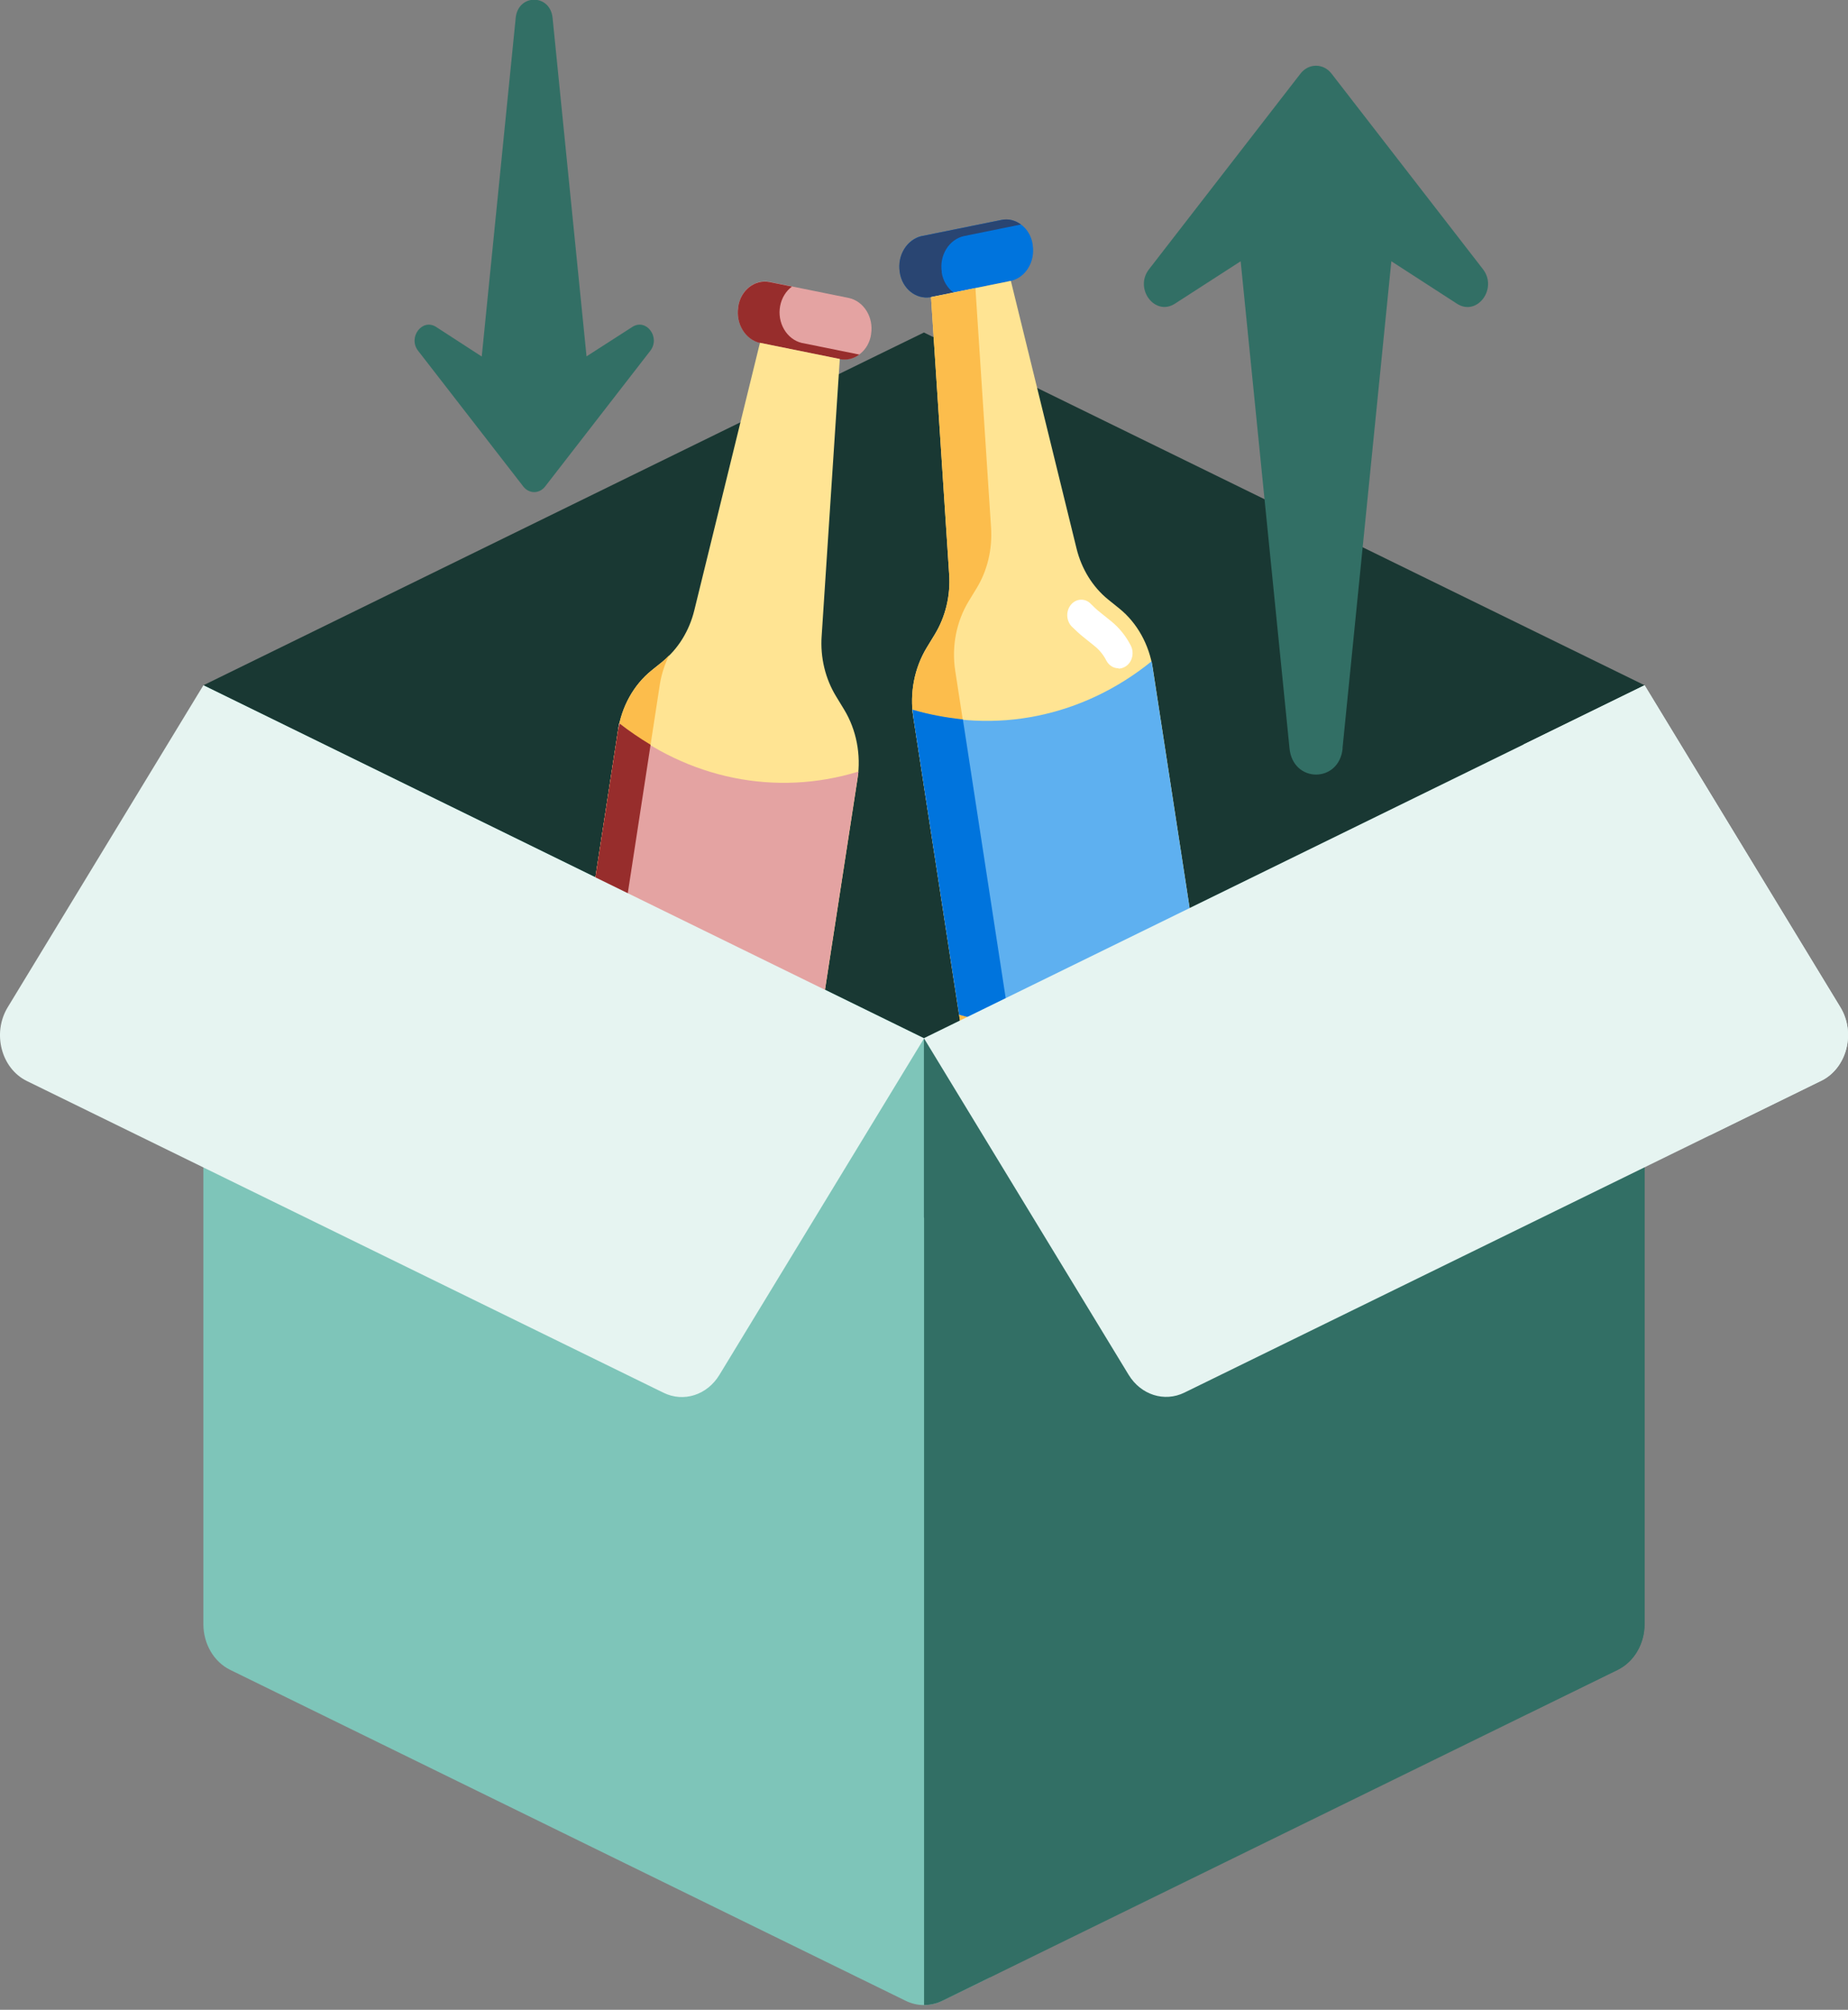 <svg width="160" height="174" viewBox="0 0 160 174" fill="none" xmlns="http://www.w3.org/2000/svg">
<rect x="0" y="0" width="160" height="174" fill="#808080" stroke="none"/>
<path d="M85.718 59.328H17.609V140.61C17.609 142.322 18.516 143.878 19.934 144.571L78.409 173.217C79.418 173.712 80.569 173.712 81.578 173.217L85.718 171.194V59.328Z" fill="#7EC5B9"/>
<path d="M142.391 59.328V140.61C142.391 142.322 141.471 143.878 140.065 144.571L81.591 173.216C81.093 173.457 80.556 173.584 80.006 173.584V59.328H142.391Z" fill="#326F65"/>
<path d="M123.057 59.328L79.993 80.419V105.387L91.226 123.861C93.411 127.455 97.053 129.591 100.963 129.591C102.612 129.591 104.209 129.209 105.704 128.473L125.907 118.585C128.884 117.128 132.245 119.547 132.245 123.154V148.376L140.053 144.557C141.471 143.864 142.378 142.322 142.378 140.596V59.314H123.057V59.328Z" fill="#326F65"/>
<path d="M79.994 28.787L75.994 30.739L17.609 59.328L70.18 85.073L79.994 89.883L142.391 59.328L79.994 28.787Z" fill="#193833"/>
<path d="M157.662 93.575L148.014 98.3C149.611 96.913 150.046 94.325 148.844 92.359L131.887 64.463L142.391 59.328L159.335 87.195C160.703 89.43 159.898 92.486 157.674 93.575H157.662Z" fill="#E6F4F1"/>
<path d="M44.648 1.57L41.709 30.866L37.761 28.306C36.559 27.528 35.294 29.211 36.202 30.371L45.313 42.127C45.811 42.763 46.693 42.763 47.191 42.127L56.302 30.371C57.209 29.197 55.944 27.528 54.743 28.306L50.782 30.852L47.843 1.556C47.638 -0.552 44.853 -0.552 44.648 1.556V1.57Z" fill="#326F65"/>
<path d="M116.234 64.788L120.463 22.619L126.15 26.297C127.888 27.415 129.689 24.996 128.399 23.312L115.288 6.38C114.585 5.46 113.294 5.46 112.592 6.38L99.481 23.312C98.177 24.996 99.992 27.401 101.717 26.297L107.416 22.619L111.646 64.788C111.94 67.815 115.952 67.815 116.246 64.788H116.234Z" fill="#326F65"/>
<path d="M79.802 20.441L86.715 19.04C87.993 18.8 89.207 19.762 89.411 21.176C89.411 21.176 89.411 21.204 89.411 21.219C89.641 22.647 88.798 24.034 87.52 24.317L80.607 25.717C79.329 25.957 78.115 24.996 77.911 23.581C77.911 23.581 77.911 23.553 77.911 23.538C77.681 22.11 78.524 20.724 79.815 20.427L79.802 20.441Z" fill="#0074DD"/>
<path d="M81.54 23.553C81.31 22.124 82.153 20.738 83.444 20.441L88.389 19.436C87.903 19.069 87.303 18.913 86.715 19.04L79.802 20.441C78.511 20.738 77.668 22.11 77.898 23.553C78.09 24.968 79.291 25.944 80.569 25.731C80.581 25.731 80.594 25.731 80.607 25.731L82.562 25.335C82.013 24.925 81.629 24.288 81.527 23.553H81.54Z" fill="#294572"/>
<path d="M82.179 49.723L80.607 25.717L87.52 24.317L93.207 47.488C93.641 49.256 94.6 50.812 95.941 51.901L96.925 52.693C98.459 53.938 99.494 55.806 99.813 57.885L104.426 87.903C104.797 90.194 103.8 92.5 101.947 93.618C97.602 96.206 92.632 89.812 87.737 89.091C85.667 88.766 84.019 94.381 83.699 92.09L79.073 62.072C78.754 59.979 79.163 57.828 80.236 56.06L80.926 54.928C81.859 53.401 82.306 51.562 82.179 49.709V49.723Z" fill="#FFE493"/>
<path d="M91.366 92.486C89.296 92.16 87.648 90.378 87.328 88.087L82.703 58.069C82.383 55.975 82.792 53.825 83.865 52.057L84.555 50.925C85.488 49.398 85.923 47.559 85.808 45.705L84.453 24.953L80.607 25.731L82.179 49.737C82.306 51.576 81.859 53.415 80.926 54.957L80.236 56.089C79.163 57.857 78.741 60.007 79.073 62.1L83.686 92.118C83.686 87.86 85.654 88.384 87.725 88.709C92.619 89.43 97.59 96.234 101.934 93.646C103.11 92.939 103.966 91.736 104.311 90.293C100.273 92.373 98.855 89.756 94.433 89.105L91.366 92.5V92.486Z" fill="#FCBD4C"/>
<path d="M83.048 87.832C90.165 90.025 97.807 88.483 103.774 83.645L99.711 57.248C93.743 62.086 86.114 63.628 78.984 61.436L83.048 87.832Z" fill="#5EB0F0"/>
<path d="M79.073 62.086L83.035 87.846C84.492 88.256 85.974 88.539 87.469 88.681C87.418 88.483 87.367 88.285 87.328 88.072L83.367 62.284C81.897 62.129 80.441 61.86 79.022 61.45C79.035 61.662 79.061 61.874 79.086 62.086H79.073Z" fill="#0074DD"/>
<path d="M73.515 25.802L66.614 24.402C65.337 24.161 64.123 25.123 63.918 26.538C63.918 26.538 63.918 26.566 63.918 26.58C63.688 28.009 64.531 29.395 65.809 29.678L72.723 31.079C74 31.319 75.214 30.357 75.419 28.943V28.914C75.649 27.485 74.805 26.099 73.515 25.802Z" fill="#E4A3A2"/>
<path d="M69.426 29.692C68.109 29.381 67.266 27.938 67.547 26.481C67.675 25.802 68.046 25.194 68.57 24.812L66.614 24.416C65.337 24.175 64.123 25.137 63.918 26.552C63.918 26.552 63.918 26.58 63.918 26.594C63.688 28.023 64.531 29.409 65.809 29.692L72.723 31.093C73.31 31.206 73.911 31.064 74.397 30.697L69.439 29.692H69.426Z" fill="#972D2C"/>
<path d="M71.138 55.084L72.71 31.078L65.797 29.678L60.11 52.849C59.676 54.617 58.717 56.173 57.376 57.263L56.392 58.055C54.858 59.3 53.823 61.167 53.504 63.246L48.891 93.264C48.52 95.555 49.517 97.861 51.37 98.979C55.714 101.568 60.685 102.572 65.579 101.85C67.65 101.525 69.298 99.743 69.617 97.451L74.243 67.433C74.563 65.34 74.154 63.19 73.08 61.422L72.39 60.29C71.457 58.762 71.01 56.923 71.138 55.07V55.084Z" fill="#FFE493"/>
<path d="M69.209 97.833C64.314 98.555 59.343 97.55 54.999 94.962C53.146 93.844 52.149 91.538 52.52 89.246L57.133 59.229C57.273 58.352 57.554 57.503 57.938 56.725C57.759 56.923 57.567 57.093 57.376 57.277L56.392 58.069C54.858 59.314 53.823 61.181 53.504 63.261L48.891 93.278C48.52 95.57 49.517 97.876 51.37 98.993C55.714 101.582 60.685 102.586 65.579 101.865C67.547 101.553 69.132 99.912 69.553 97.762C69.439 97.791 69.336 97.833 69.209 97.847V97.833Z" fill="#FCBD4C"/>
<path d="M70.269 93.193C63.151 95.386 55.51 93.844 49.542 89.006L53.606 62.61C59.574 67.448 67.202 68.99 74.333 66.797L70.269 93.193Z" fill="#E4A3A2"/>
<path d="M56.328 64.477C55.408 63.925 54.513 63.317 53.657 62.652C53.606 62.85 53.542 63.048 53.504 63.261L49.542 89.02C50.488 89.756 51.485 90.421 52.507 91.015C52.43 90.435 52.43 89.841 52.52 89.261L56.328 64.477Z" fill="#972D2C"/>
<path d="M96.836 57.857C96.401 57.857 96.005 57.602 95.788 57.192C95.545 56.711 95.2 56.286 94.804 55.961L93.82 55.169C93.462 54.886 93.117 54.561 92.785 54.235C92.299 53.726 92.274 52.877 92.734 52.34C93.194 51.802 93.96 51.774 94.446 52.283C94.702 52.538 94.957 52.792 95.238 53.005L96.222 53.797C96.9 54.349 97.475 55.056 97.896 55.876C98.229 56.513 98.037 57.333 97.449 57.701C97.27 57.814 97.053 57.885 96.849 57.885L96.836 57.857Z" fill="white"/>
<path d="M17.609 59.328L0.664 87.209C-0.69 89.445 0.102 92.5 2.326 93.589L57.452 120.58C59.19 121.428 61.222 120.778 62.282 119.038L80.006 89.897L17.609 59.328Z" fill="#E6F4F1"/>
<path d="M142.391 59.328L159.335 87.195C160.69 89.43 159.898 92.486 157.674 93.575L102.548 120.565C100.81 121.414 98.778 120.764 97.717 119.024L79.993 89.883L142.378 59.328H142.391Z" fill="#E6F4F1"/>
</svg>
